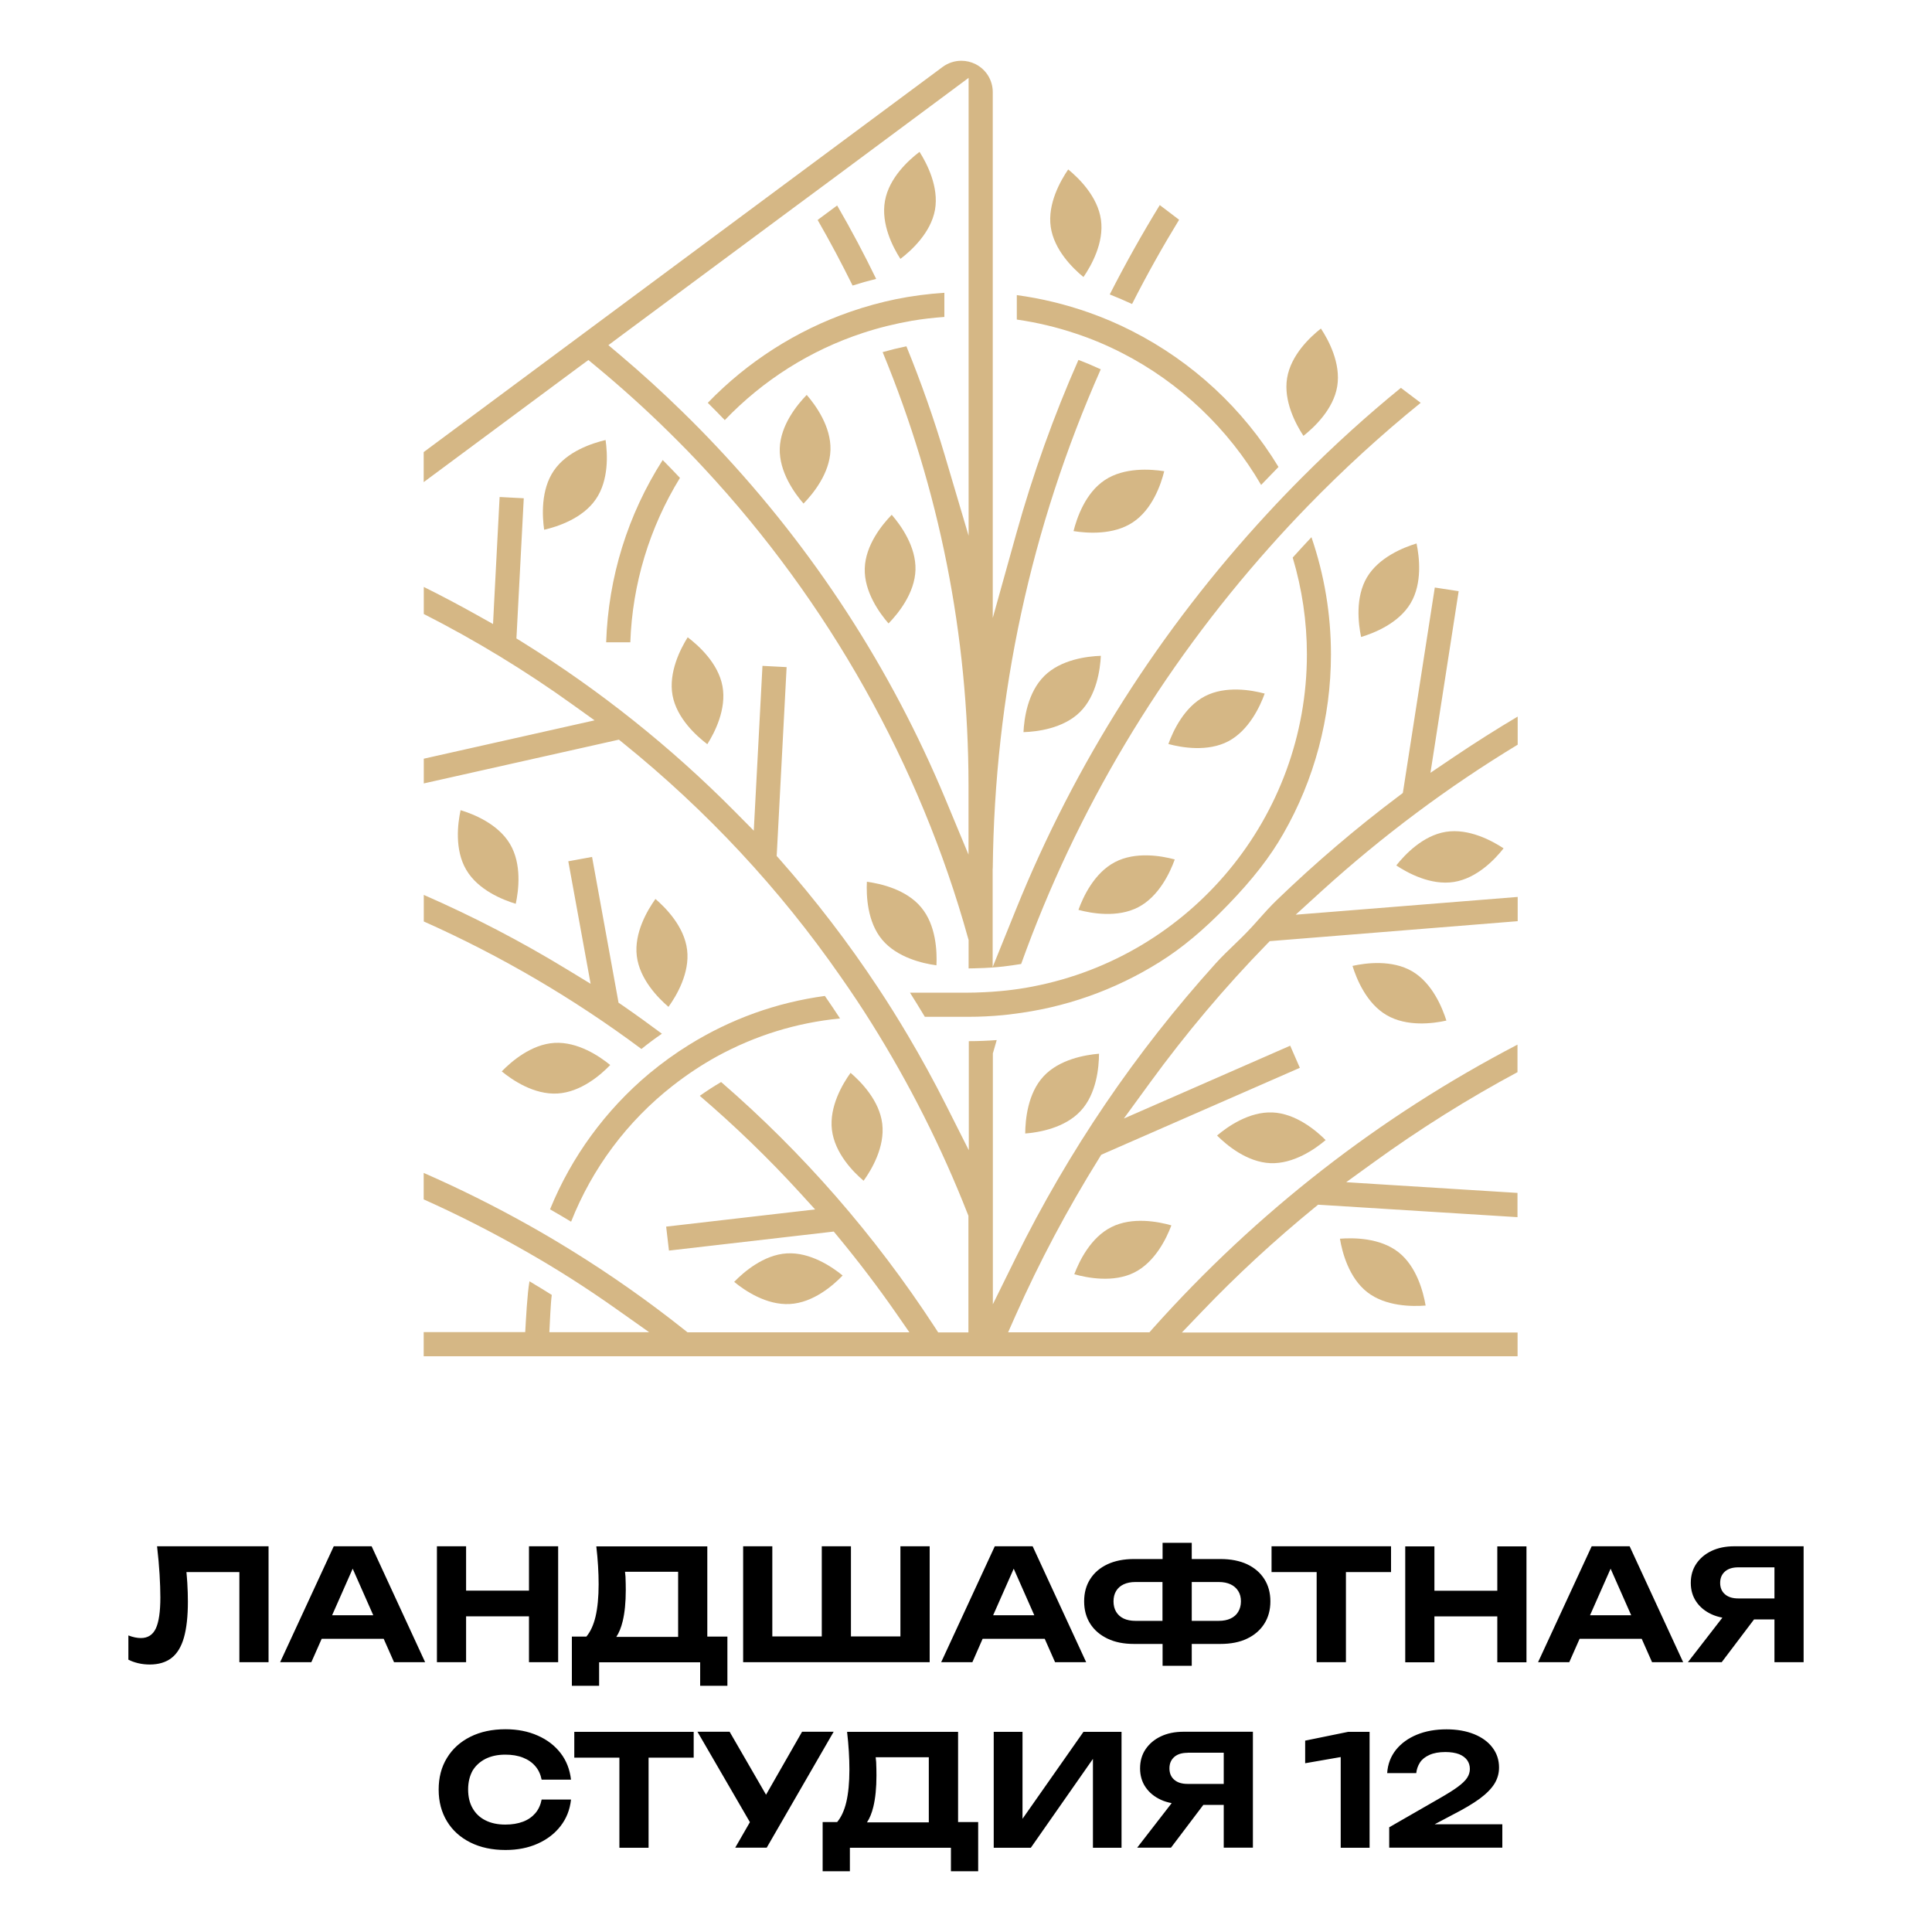 <?xml version="1.0" encoding="utf-8"?>
<!-- Generator: Adobe Illustrator 26.0.2, SVG Export Plug-In . SVG Version: 6.00 Build 0)  -->
<svg version="1.1" id="Layer_1" xmlns="http://www.w3.org/2000/svg" xmlns:xlink="http://www.w3.org/1999/xlink" x="0px" y="0px"
	 viewBox="0 0 200 200" style="enable-background:new 0 0 200 200;" xml:space="preserve">
<style type="text/css">
	.st0{fill:#D5B785;}
</style>
<g>
	<path d="M16.26,160.07H27.8v12h-3.02v-9.33H19.3c0.03,0.38,0.07,0.77,0.09,1.13c0.04,0.68,0.06,1.32,0.06,1.93
		c0,1.53-0.14,2.77-0.41,3.72c-0.27,0.95-0.7,1.66-1.28,2.11c-0.58,0.45-1.34,0.68-2.26,0.68c-0.39,0-0.78-0.04-1.17-0.13
		c-0.38-0.09-0.73-0.21-1.04-0.37v-2.51c0.47,0.18,0.9,0.27,1.3,0.27c0.71,0,1.23-0.33,1.54-0.99c0.31-0.66,0.47-1.73,0.47-3.22
		c0-0.7-0.03-1.5-0.08-2.38C16.47,162.11,16.38,161.14,16.26,160.07z M38.47,160.07l5.54,12h-3.22l-1.07-2.42H33.3l-1.07,2.42H29
		l5.55-12H38.47z M38.64,167.21l-2.13-4.82l-2.13,4.82H38.64z M48.25,167.32h6.51v4.75h3.02v-12h-3.02v4.59h-6.51v-4.59h-3.02v12
		h3.02V167.32z M62.02,174.51h-2.82v-5.09h1.5c0.42-0.5,0.74-1.19,0.95-2.07c0.21-0.9,0.32-2.02,0.32-3.35
		c0-0.61-0.02-1.24-0.06-1.9c-0.04-0.66-0.1-1.33-0.18-2.02h11.49v9.34h2.08v5.09h-2.82v-2.43H62.02V174.51z M64.78,164.6
		c0,1.28-0.11,2.36-0.32,3.23c-0.16,0.66-0.38,1.2-0.66,1.62h6.4v-6.74h-5.5c0.01,0.17,0.04,0.34,0.05,0.5
		C64.77,163.7,64.78,164.16,64.78,164.6z M96.23,160.07h-3.02v9.33h-5.12v-9.33h-3.02v9.33h-5.12v-9.33h-3.02v12h19.31V160.07z
		 M100.66,172.07h-3.23l5.55-12h3.92l5.54,12h-3.22l-1.07-2.42h-6.43L100.66,172.07z M102.81,167.21h4.26l-2.13-4.82L102.81,167.21z
		 M130.88,163.46c0.42,0.66,0.63,1.43,0.63,2.31c0,0.88-0.21,1.66-0.63,2.32c-0.42,0.66-1.02,1.18-1.78,1.54
		c-0.77,0.37-1.69,0.55-2.77,0.55h-2.96v2.26h-3.02v-2.26h-2.96c-1.06,0-1.97-0.18-2.74-0.55c-0.77-0.37-1.37-0.88-1.79-1.54
		c-0.42-0.66-0.63-1.43-0.63-2.32c0-0.89,0.21-1.66,0.63-2.31c0.42-0.66,1.02-1.17,1.79-1.53c0.77-0.36,1.69-0.54,2.74-0.54h2.96
		v-1.68h3.02v1.68h2.96c1.08,0,2,0.18,2.77,0.54C129.86,162.29,130.46,162.8,130.88,163.46z M120.34,167.79v-4.02h-2.8
		c-0.47,0-0.88,0.08-1.22,0.24c-0.34,0.16-0.6,0.39-0.78,0.69s-0.27,0.66-0.27,1.07s0.09,0.78,0.27,1.08
		c0.18,0.3,0.44,0.54,0.78,0.7c0.34,0.16,0.75,0.24,1.22,0.24H120.34z M128.46,165.77c0-0.42-0.09-0.77-0.28-1.07
		s-0.45-0.53-0.79-0.69c-0.34-0.16-0.75-0.24-1.22-0.24h-2.8v4.02h2.8c0.47,0,0.88-0.08,1.22-0.24c0.34-0.16,0.61-0.39,0.79-0.7
		C128.36,166.55,128.46,166.19,128.46,165.77z M136.31,172.07h3.02v-9.33h4.67v-2.67h-12.37v2.67h4.67V172.07z M155,164.67h-6.51
		v-4.59h-3.02v12h3.02v-4.75H155v4.75h3.02v-12H155V164.67z M168.7,160.07l5.54,12h-3.22l-1.07-2.42h-6.43l-1.07,2.42h-3.23l5.55-12
		H168.7z M168.86,167.21l-2.13-4.82l-2.13,4.82H168.86z M186.71,160.07v12h-3.02v-4.43h-2.11l-3.35,4.43h-3.5l3.57-4.61
		c-0.4-0.08-0.78-0.19-1.12-0.35c-0.67-0.31-1.2-0.74-1.58-1.3c-0.38-0.55-0.57-1.21-0.57-1.95c0-0.76,0.19-1.42,0.57-1.98
		c0.38-0.56,0.9-1.01,1.58-1.33c0.67-0.32,1.46-0.48,2.35-0.48H186.71z M183.69,165.48v-3.23h-3.74c-0.59,0-1.05,0.14-1.38,0.43
		c-0.33,0.29-0.5,0.68-0.5,1.18c0,0.5,0.17,0.9,0.5,1.18c0.33,0.29,0.79,0.43,1.38,0.43H183.69z M50.25,182.08
		c0.58-0.29,1.26-0.44,2.06-0.44c0.69,0,1.3,0.1,1.83,0.31s0.95,0.5,1.28,0.89c0.33,0.38,0.54,0.85,0.65,1.39h3.04
		c-0.12-1.04-0.47-1.96-1.07-2.74c-0.6-0.78-1.39-1.39-2.37-1.82c-0.98-0.44-2.1-0.66-3.34-0.66c-1.39,0-2.6,0.26-3.64,0.78
		s-1.85,1.25-2.42,2.19c-0.58,0.94-0.86,2.03-0.86,3.28s0.29,2.34,0.86,3.28s1.38,1.67,2.42,2.19c1.04,0.52,2.25,0.78,3.64,0.78
		c1.25,0,2.36-0.22,3.34-0.66c0.98-0.44,1.77-1.05,2.37-1.83c0.6-0.78,0.96-1.69,1.07-2.73h-3.04c-0.11,0.55-0.32,1.02-0.65,1.41
		c-0.33,0.38-0.75,0.68-1.28,0.88s-1.14,0.3-1.83,0.3c-0.8,0-1.49-0.15-2.06-0.44c-0.58-0.29-1.02-0.71-1.33-1.26
		c-0.31-0.54-0.46-1.19-0.46-1.94c0-0.75,0.16-1.39,0.46-1.94C49.23,182.79,49.67,182.38,50.25,182.08z M59.45,181.95h4.67v9.33
		h3.02v-9.33h4.67v-2.67H59.45V181.95z M83.03,179.27l-3.73,6.52l-3.77-6.52H72.2l5.43,9.36l-1.52,2.64h3.26l6.93-12H83.03z
		 M99.18,188.62h2.08v5.09h-2.82v-2.43H87.98v2.43h-2.82v-5.09h1.5c0.42-0.5,0.74-1.19,0.95-2.07c0.21-0.9,0.32-2.02,0.32-3.35
		c0-0.61-0.02-1.24-0.06-1.9c-0.04-0.66-0.1-1.33-0.18-2.02h11.49V188.62z M90.73,183.8c0,1.28-0.11,2.36-0.32,3.23
		c-0.16,0.66-0.38,1.2-0.66,1.62h6.4v-6.74h-5.5c0.01,0.17,0.04,0.34,0.05,0.5C90.72,182.9,90.73,183.36,90.73,183.8z
		 M105.85,188.28v-9h-2.98v12h3.84l6.43-9.2v9.2h2.96v-12h-3.94L105.85,188.28z M122.52,179.27h7.18v12h-3.02v-4.43h-2.11
		l-3.35,4.43h-3.5l3.57-4.61c-0.4-0.08-0.78-0.19-1.12-0.35c-0.67-0.31-1.2-0.74-1.58-1.3c-0.38-0.55-0.57-1.21-0.57-1.95
		c0-0.76,0.19-1.42,0.57-1.98c0.38-0.56,0.9-1.01,1.58-1.33C120.84,179.43,121.62,179.27,122.52,179.27z M122.94,181.45
		c-0.59,0-1.05,0.14-1.38,0.43c-0.33,0.29-0.5,0.68-0.5,1.18c0,0.5,0.17,0.9,0.5,1.18c0.33,0.29,0.79,0.43,1.38,0.43h3.74v-3.23
		H122.94z M135.11,180.19v2.34l3.68-0.64v9.39h2.99v-12h-2.22L135.11,180.19z M150.44,187.83c1.13-0.58,2.04-1.12,2.74-1.63
		c0.69-0.51,1.2-1.03,1.52-1.54c0.32-0.52,0.48-1.08,0.48-1.69c0-0.78-0.23-1.47-0.68-2.06c-0.45-0.6-1.09-1.06-1.9-1.39
		c-0.82-0.33-1.77-0.5-2.86-0.5c-1.14,0-2.16,0.18-3.06,0.55s-1.62,0.89-2.17,1.57c-0.54,0.68-0.85,1.48-0.91,2.41h3.01
		c0.04-0.39,0.17-0.76,0.38-1.09c0.21-0.33,0.54-0.59,0.98-0.79c0.44-0.2,0.99-0.3,1.66-0.3c0.56,0,1.03,0.08,1.41,0.22
		c0.37,0.15,0.65,0.36,0.84,0.62c0.19,0.27,0.28,0.57,0.28,0.91c0,0.33-0.1,0.64-0.29,0.93c-0.19,0.29-0.52,0.6-0.98,0.94
		s-1.11,0.74-1.93,1.21l-5.15,2.96v2.11h11.71v-2.42h-7.01L150.44,187.83z"/>
	<g>
		<g>
			<path class="st0" d="M130.92,71.8c-1.37-0.37-4.06-0.84-6.2,0.28c-2.14,1.12-3.29,3.6-3.77,4.94c1.37,0.37,4.06,0.84,6.2-0.28
				C129.29,75.61,130.44,73.13,130.92,71.8z"/>
			<path class="st0" d="M149.68,86.11c-2.39,0.38-4.26,2.37-5.14,3.48c1.18,0.78,3.58,2.09,5.97,1.71c2.4-0.38,4.27-2.37,5.14-3.48
				C154.47,87.04,152.06,85.73,149.68,86.11z"/>
			<path class="st0" d="M146.19,100.55c-2.09-1.22-4.8-0.87-6.18-0.56c0.42,1.35,1.45,3.89,3.54,5.1c2.09,1.22,4.8,0.87,6.18,0.56
				C149.3,104.3,148.27,101.77,146.19,100.55z"/>
			<path class="st0" d="M133.24,39.14c-0.39,2.39,0.91,4.79,1.69,5.98c1.11-0.88,3.11-2.75,3.5-5.13c0.39-2.4-0.91-4.8-1.69-5.98
				C135.63,34.88,133.63,36.75,133.24,39.14z"/>
			<path class="st0" d="M141.51,59.76c-1.23,2.08-0.9,4.79-0.61,6.18c1.36-0.41,3.9-1.42,5.13-3.5c1.23-2.08,0.9-4.79,0.61-6.18
				C145.29,56.67,142.75,57.68,141.51,59.76z"/>
			<path class="st0" d="M111.8,73.71c1.72-1.7,2.09-4.41,2.16-5.82c-1.42,0.05-4.13,0.38-5.85,2.08c-1.73,1.71-2.09,4.41-2.16,5.82
				C107.36,75.75,110.08,75.41,111.8,73.71z"/>
			<path class="st0" d="M117.42,131.73c2.16-1.08,3.34-3.55,3.84-4.88c-1.36-0.39-4.05-0.91-6.21,0.18
				c-2.16,1.08-3.34,3.55-3.84,4.88C112.58,132.29,115.26,132.81,117.42,131.73z"/>
			<path class="st0" d="M111.88,114.99c1.64-1.77,1.88-4.5,1.89-5.91c-1.41,0.12-4.11,0.57-5.75,2.35c-1.64,1.77-1.88,4.5-1.89,5.91
				C107.55,117.23,110.24,116.77,111.88,114.99z"/>
			<path class="st0" d="M131.5,120.41c2.41,0.1,4.65-1.47,5.73-2.39c-1-1-3.09-2.76-5.51-2.86c-2.41-0.1-4.65,1.47-5.73,2.39
				C126.99,118.55,129.08,120.3,131.5,120.41z"/>
			<path class="st0" d="M115.41,89.25c-2.14,1.12-3.29,3.6-3.77,4.94c1.37,0.37,4.06,0.84,6.2-0.28c2.14-1.12,3.29-3.6,3.77-4.94
				C120.25,88.6,117.55,88.12,115.41,89.25z"/>
			<path class="st0" d="M111.13,54.98c1.4,0.22,4.13,0.43,6.14-0.91c2.02-1.33,2.91-3.92,3.25-5.29c-1.4-0.22-4.13-0.42-6.14,0.91
				C112.36,51.02,111.48,53.6,111.13,54.98z"/>
			<path class="st0" d="M110.58,17.54c-0.8,1.17-2.15,3.55-1.81,5.94c0.34,2.39,2.29,4.3,3.39,5.2c0.8-1.17,2.15-3.55,1.81-5.94
				C113.63,20.34,111.68,18.44,110.58,17.54z"/>
			<path class="st0" d="M144.76,129.62c-1.91-1.49-4.64-1.5-6.05-1.39c0.23,1.4,0.92,4.04,2.82,5.53c1.91,1.49,4.64,1.5,6.05,1.39
				C147.34,133.75,146.66,131.11,144.76,129.62z"/>
			<path class="st0" d="M53.39,93.56c0.3-1.39,0.64-4.1-0.59-6.18c-1.23-2.08-3.76-3.1-5.12-3.51c-0.3,1.39-0.64,4.1,0.59,6.18v0
				C49.49,92.13,52.03,93.15,53.39,93.56z"/>
			<path class="st0" d="M80.72,46.43c-0.07,2.42,1.53,4.63,2.46,5.7c0.99-1.02,2.72-3.13,2.79-5.55c0.07-2.42-1.53-4.63-2.46-5.7
				C82.52,41.9,80.79,44.01,80.72,46.43z"/>
			<path class="st0" d="M74.79,71.03c-0.44-2.38-2.47-4.2-3.6-5.06c-0.75,1.2-2,3.63-1.57,6.01c0.44,2.38,2.47,4.2,3.6,5.06
				C73.98,75.84,75.23,73.41,74.79,71.03z"/>
			<path class="st0" d="M63.17,110.25c-1.1-0.9-3.35-2.43-5.77-2.29c-2.41,0.14-4.48,1.94-5.46,2.95c1.1,0.9,3.34,2.43,5.77,2.29
				C60.13,113.06,62.19,111.27,63.17,110.25z"/>
			<path class="st0" d="M87.23,132.04c-1.1-0.9-3.35-2.43-5.77-2.29c-2.41,0.14-4.48,1.94-5.46,2.95c1.1,0.9,3.34,2.43,5.77,2.29
				C84.19,134.86,86.25,133.06,87.23,132.04z"/>
			<path class="st0" d="M57.34,48.71c-1.37,1.99-1.21,4.72-1.01,6.13c1.38-0.32,3.98-1.16,5.35-3.16c1.37-1.99,1.21-4.72,1.01-6.13
				C61.3,45.88,58.7,46.72,57.34,48.71z"/>
			<path class="st0" d="M65.92,98.96c0.29,2.41,2.21,4.35,3.28,5.27c0.83-1.15,2.22-3.5,1.93-5.9c-0.29-2.41-2.21-4.35-3.28-5.27
				C67.03,94.21,65.63,96.56,65.92,98.96z"/>
			<path class="st0" d="M96.94,99.93c0.07-1.42-0.03-4.15-1.58-6c-1.54-1.86-4.21-2.46-5.62-2.65c-0.07,1.42,0.03,4.15,1.58,6
				S95.53,99.74,96.94,99.93z"/>
			<path class="st0" d="M91.98,64.54c0.99-1.02,2.72-3.13,2.79-5.55c0.07-2.42-1.53-4.63-2.46-5.7c-0.99,1.02-2.72,3.13-2.79,5.55
				C89.44,61.25,91.05,63.47,91.98,64.54z"/>
			<path class="st0" d="M91.61,20.8c-0.43,2.39,0.83,4.81,1.6,6c1.13-0.86,3.15-2.7,3.58-5.08c0.42-2.38-0.84-4.8-1.6-6
				C94.05,16.58,92.03,18.42,91.61,20.8z"/>
			<path class="st0" d="M89.4,122.23c0.83-1.15,2.22-3.5,1.93-5.9c-0.29-2.41-2.21-4.35-3.28-5.27c-0.83,1.15-2.22,3.5-1.93,5.9
				C86.41,119.37,88.32,121.32,89.4,122.23z"/>
		</g>
		<path class="st0" d="M157.1,137.9v2.5H43.86v-2.5h10.51c0.08-1.37,0.21-3.96,0.44-5.26c0.8,0.47,1.56,0.94,2.31,1.41
			c-0.12,0.84-0.2,2.94-0.25,3.86h6.4h3.93l-3.21-2.27c-1.75-1.24-3.33-2.3-4.84-3.26c-1.46-0.93-2.96-1.84-4.61-2.78
			c-3.51-2.01-7.1-3.84-10.68-5.44v-2.74c3.66,1.6,7.32,3.42,10.9,5.43c1.41,0.79,2.87,1.65,4.34,2.56
			c4.07,2.51,8.02,5.29,11.73,8.24l0.34,0.27h0.44h20.14h2.39l-1.36-1.96c-1.82-2.62-3.85-5.3-6.04-7.95l-0.43-0.52l-0.68,0.08
			l-16.38,1.89l-0.29-2.48l12.99-1.5l2.43-0.28l-1.65-1.81c-3.22-3.52-6.68-6.86-10.29-9.95c0.72-0.51,1.46-0.99,2.21-1.43
			c8.47,7.33,15.9,15.85,22.1,25.35l0.37,0.57h0.68h1.2h1.25v-1.25v-10.59v-0.24l-0.09-0.22c-2.69-6.86-6.04-13.49-9.95-19.73
			c-0.98-1.57-2.06-3.19-3.21-4.83C80.7,92,73.13,83.89,64.54,76.95l-0.47-0.38l-0.59,0.13l-19.61,4.4v-2.56l14.96-3.36l2.72-0.61
			l-2.26-1.62c-4.88-3.51-10.07-6.67-15.42-9.39v-2.8c1.82,0.9,3.63,1.86,5.42,2.86l1.75,0.98l0.1-2.01l0.58-11.14l2.5,0.13
			L53.5,65.35l-0.04,0.74l0.63,0.39c7.99,4.97,15.37,10.86,21.95,17.5l1.99,2.01l0.15-2.82l0.75-14.24l2.5,0.13l-1,19.04l-0.03,0.51
			l0.34,0.38c3.68,4.17,7.09,8.62,10.13,13.22c1.07,1.61,2.11,3.28,3.1,4.95c1.38,2.33,2.71,4.75,3.95,7.21l2.37,4.7v-5.26v-6.03
			c0.95,0,1.92-0.04,2.89-0.11c-0.12,0.4-0.24,0.81-0.35,1.21l-0.05,0.16v0.17v19.45v1v5.36l2.37-4.81
			c5.45-11.05,12.41-21.3,20.69-30.47c0.65-0.72,1.35-1.39,2.11-2.12c0.77-0.73,1.51-1.5,2.21-2.29l0.04-0.05
			c0.67-0.75,1.31-1.47,2-2.13c3.96-3.82,8.2-7.44,12.61-10.75l0.41-0.31l0.08-0.5l3.23-20.77l2.47,0.38l-2.48,15.98l-0.44,2.82
			l2.37-1.6c2.24-1.51,4.47-2.92,6.66-4.22v2.91c-7.2,4.36-14.01,9.45-20.27,15.13l-2.71,2.47l3.65-0.29l19.33-1.55v2.51l-25.2,2.03
			l-0.47,0.04l-0.33,0.34c-4.32,4.43-8.37,9.24-12.05,14.29l-2.72,3.73l4.23-1.85l12.99-5.69l1,2.29l-20.22,8.85l-0.35,0.16
			l-0.2,0.33c-3.29,5.28-6.2,10.76-8.65,16.28l-0.78,1.76h1.92h12.15h0.56l0.37-0.42c10.76-12.04,23.45-21.92,37.73-29.36v2.85
			c-5.06,2.71-10.08,5.85-14.91,9.35l-2.82,2.04l3.48,0.22l14.25,0.89v2.51l-20.15-1.26l-0.49-0.03l-0.38,0.31
			c-4.1,3.35-8.04,6.98-11.69,10.8l-2.03,2.12h2.93H157.1z M116.15,36.54c5.97,3.05,11.03,7.86,14.4,13.66
			c0.6-0.63,1.2-1.25,1.8-1.86c-3.66-6.03-8.89-10.88-15.18-14.08c-1.45-0.74-2.95-1.38-4.46-1.91c-2.42-0.85-4.92-1.46-7.45-1.8
			v2.53c2.07,0.3,4.11,0.78,6.1,1.45C113,35.07,114.61,35.75,116.15,36.54z M90.7,28.87c-1.25-2.57-2.6-5.12-4.04-7.6l-2.02,1.5
			c1.3,2.26,2.51,4.54,3.62,6.79C89.08,29.3,89.89,29.07,90.7,28.87z M60.12,37.85L43.86,49.91v-3.11L97.58,6.93
			c0.57-0.42,1.24-0.64,1.94-0.64h0c0.51,0,1.01,0.12,1.47,0.35c1.1,0.56,1.78,1.67,1.78,2.9v19.6v5.03v20.69v9.11l2.45-8.78
			c1.71-6.13,3.87-12.16,6.42-17.93c0.78,0.29,1.55,0.62,2.31,0.97c-7.24,16.36-10.99,33.73-11.18,51.67h-0.01v1.25v2.53v6.43
			l2.41-5.96c6.11-15.12,14.87-28.92,26.04-41c1.18-1.28,2.39-2.54,3.6-3.75c3.3-3.31,6.73-6.42,10.21-9.25l2.05,1.55
			c-4.03,3.26-7.97,6.86-11.72,10.72c-1.29,1.33-2.59,2.72-3.86,4.15c-11.39,12.77-20.06,27.3-25.78,43.22
			c-0.61,0.1-1.23,0.19-1.83,0.26c-0.87,0.1-1.8,0.16-2.75,0.18l-0.29,0.01c-0.19,0.01-0.38,0.01-0.57,0.01v-2.8V97.3l-0.05-0.16
			c-4.99-17.97-14.44-34.8-27.34-48.67c-1.11-1.2-2.29-2.41-3.6-3.7c-2.39-2.36-4.95-4.67-7.62-6.88l-0.75-0.62L60.12,37.85z
			 M62.98,35.73l1.21,1.02c2.21,1.87,4.38,3.84,6.46,5.88c1.18,1.15,2.35,2.34,3.48,3.54C84.25,56.9,92.23,69.2,97.86,82.7l2.4,5.77
			v-6.25v-0.98c-0.02-15.48-3.01-30.54-8.89-44.79c0.81-0.23,1.63-0.43,2.46-0.6c1.52,3.72,2.86,7.53,3.99,11.34l2.45,8.27v-8.63
			V33.99v-5V10.54V8.06l-1.99,1.48l-11.97,8.89l-4.04,2.99L64.24,34.79L62.98,35.73z M89.29,34.48c1.66-0.55,3.37-0.97,5.09-1.27
			c1.11-0.19,2.24-0.32,3.38-0.4v-2.5c-1.71,0.11-3.39,0.33-5.01,0.66c-1.55,0.32-3.14,0.75-4.72,1.3
			c-5.58,1.93-10.66,5.18-14.76,9.43c0.59,0.59,1.18,1.18,1.76,1.79C78.98,39.36,83.88,36.26,89.29,34.48z M68.52,107.01
			c-1.26-0.94-2.6-1.91-4.06-2.92l-0.43-0.29l-0.09-0.51l-2.65-14.58l-2.46,0.45l1.81,9.93l0.5,2.75l-2.38-1.45
			c-4.8-2.93-9.8-5.53-14.89-7.75v2.75c7.95,3.54,15.53,7.98,22.53,13.2C67.08,108.04,67.79,107.51,68.52,107.01z M62.75,66.49h2.5
			c0.21-6.03,1.98-11.87,5.14-17.02c-0.57-0.61-1.17-1.22-1.79-1.85C64.98,53.29,62.97,59.76,62.75,66.49z M56.94,125.19
			c0.72,0.41,1.45,0.84,2.18,1.28c2.19-5.54,5.81-10.4,10.55-14.1c1.45-1.13,2.97-2.14,4.53-3c3.98-2.18,8.26-3.5,12.76-3.94
			c-0.5-0.77-1.03-1.55-1.57-2.33c-5.01,0.68-9.74,2.38-14.06,5.06c-1.44,0.89-2.83,1.9-4.12,2.97
			C62.69,114.91,59.15,119.76,56.94,125.19z M122.06,22.75l-2-1.52c-1.82,2.97-3.56,6.07-5.18,9.25c0.78,0.31,1.55,0.64,2.31,0.99
			C118.72,28.45,120.36,25.53,122.06,22.75z M137.78,67.74c0-4.15-0.68-8.22-2.02-12.13c-0.65,0.69-1.3,1.4-1.94,2.11
			c0.97,3.25,1.47,6.62,1.47,10.02c0,16.76-11.95,31.23-28.41,34.39c-0.91,0.18-1.83,0.31-2.73,0.41c-0.94,0.1-1.94,0.17-2.96,0.2
			l-0.27,0.01c-0.22,0.01-0.44,0.01-0.66,0.01h-1.24h-4.82c0.52,0.83,1.04,1.66,1.54,2.5h3.28h0.58h0.66c1.18,0,2.4-0.06,3.64-0.18
			c0.21-0.02,0.42-0.05,0.63-0.07l0.22-0.03c5.46-0.65,10.61-2.46,15.28-5.38c2.31-1.44,4.63-3.37,7.08-5.92l0.05-0.05
			c2.51-2.6,4.31-4.91,5.67-7.29C136.07,80.71,137.78,74.27,137.78,67.74z"/>
	</g>
</g>
</svg>
